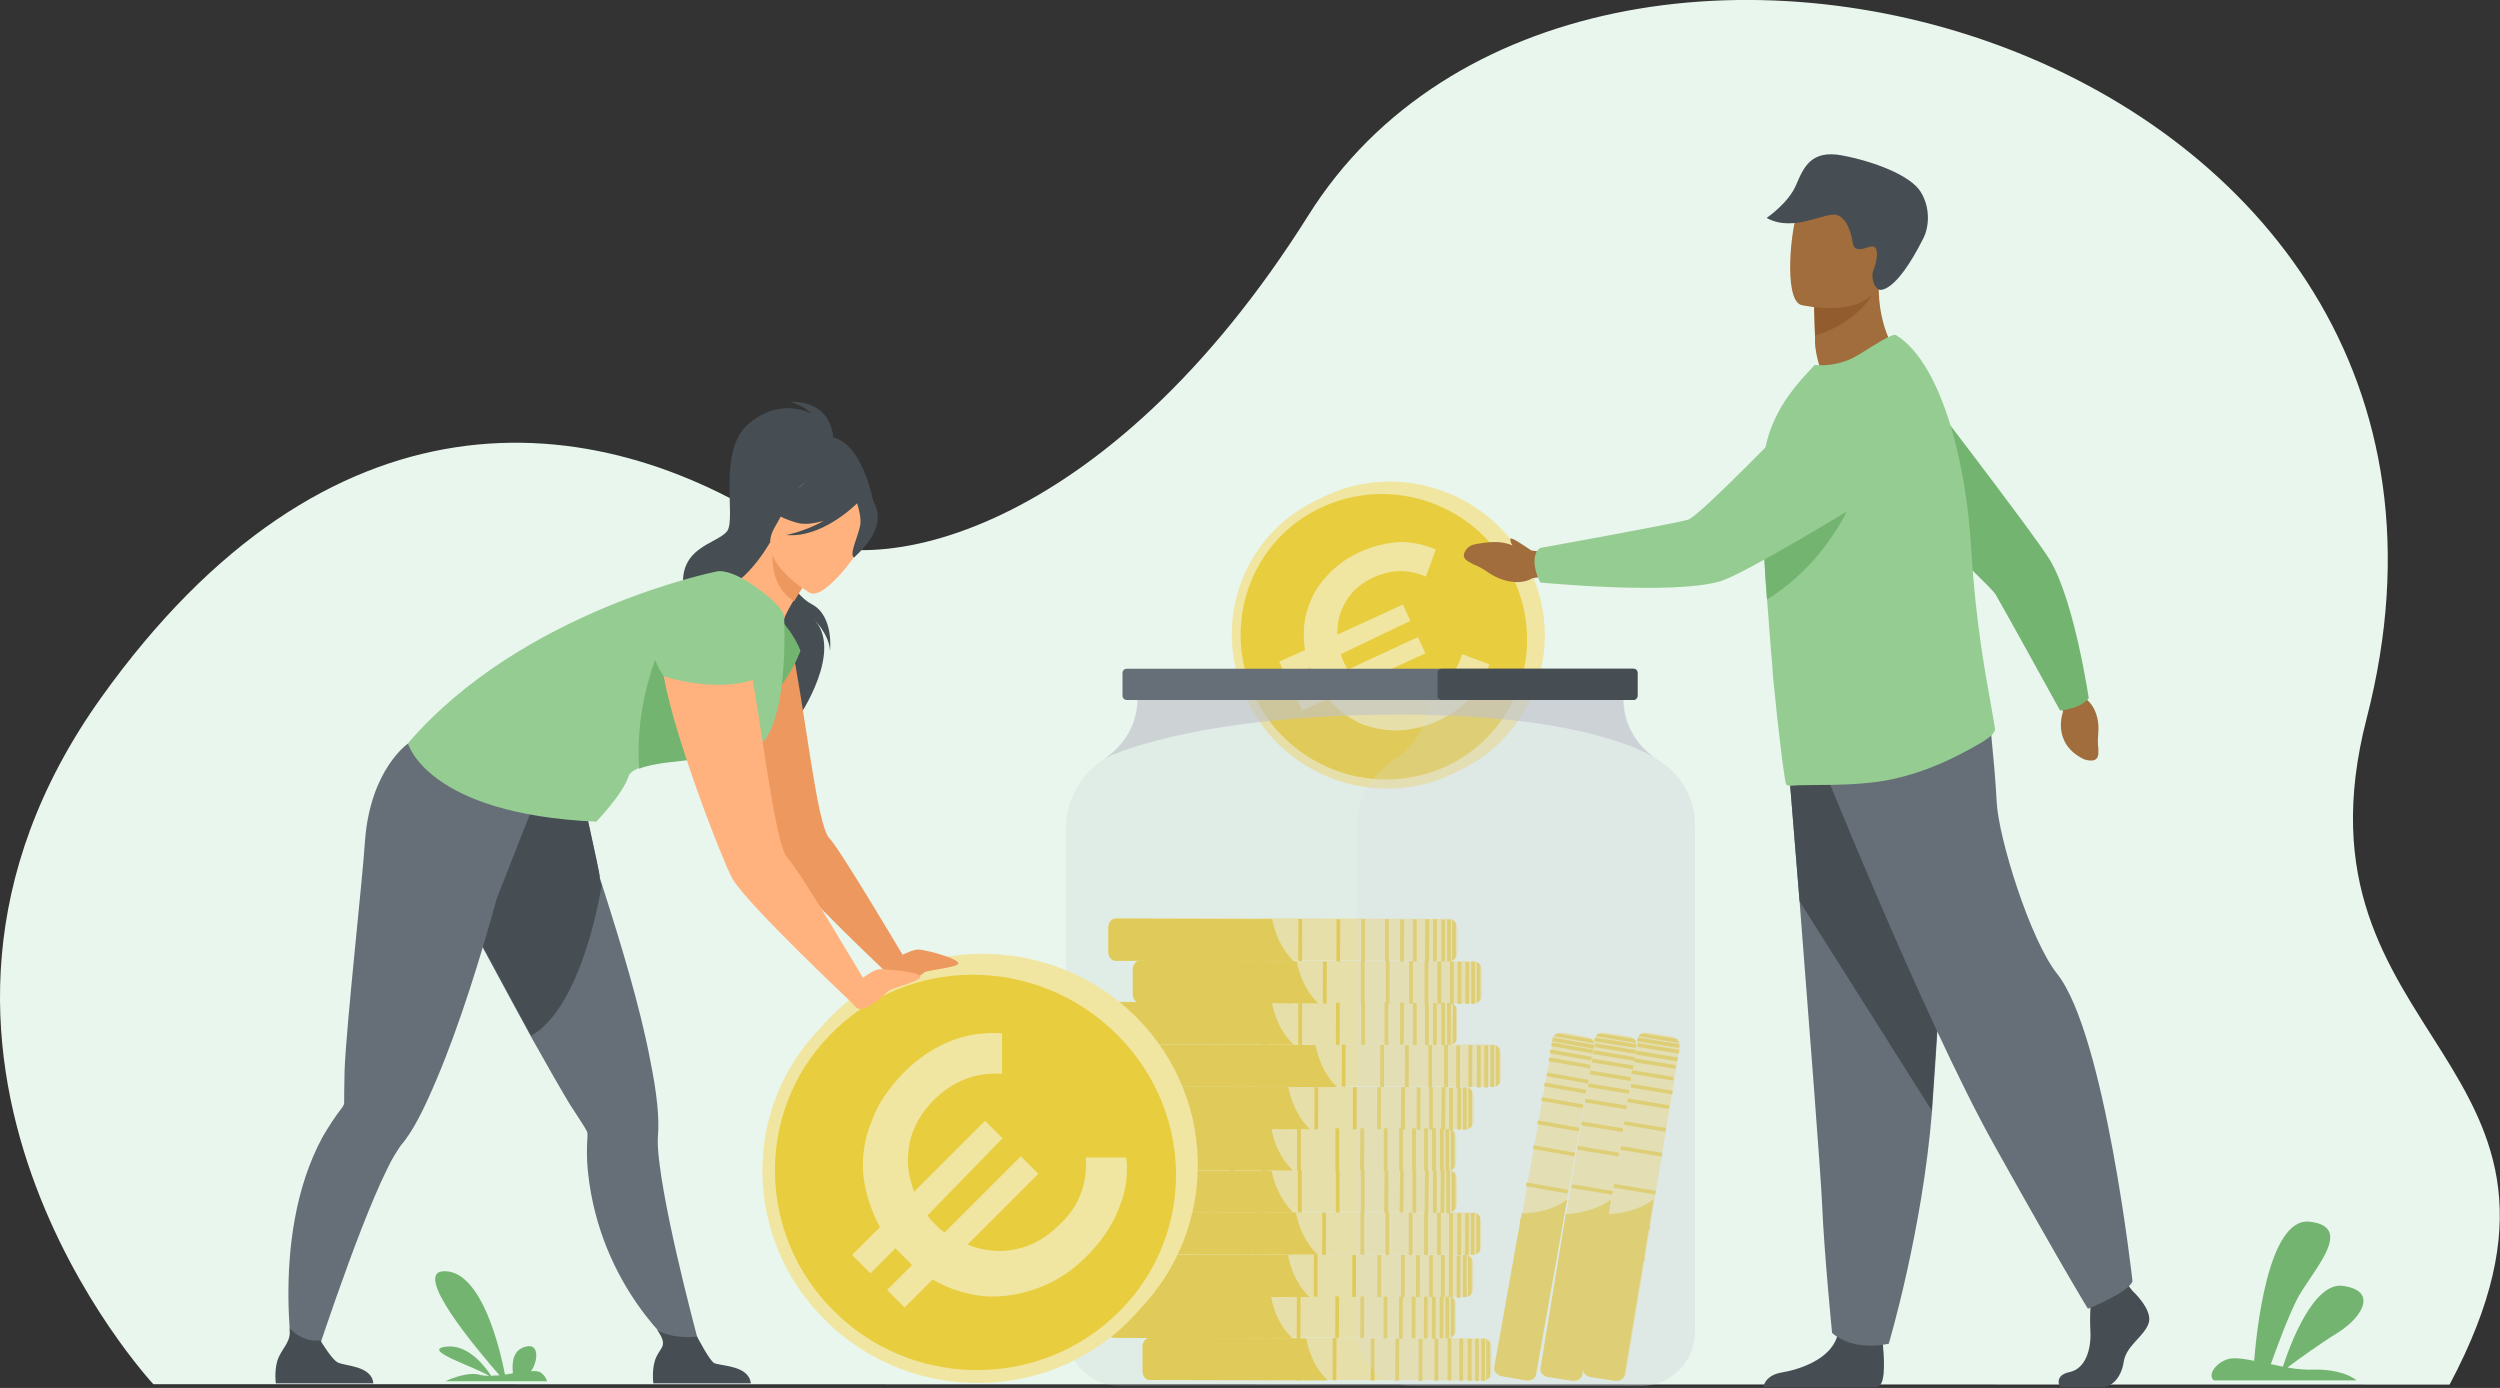 <?xml version="1.0" encoding="utf-8"?>
<!-- Generator: Adobe Illustrator 24.0.2, SVG Export Plug-In . SVG Version: 6.00 Build 0)  -->
<svg version="1.1" id="_x3C_Layer_x3E_" xmlns="http://www.w3.org/2000/svg" xmlns:xlink="http://www.w3.org/1999/xlink" x="0px"
	 y="0px" viewBox="0 0 600 333.1" style="enable-background:new 0 0 600 333.1;" xml:space="preserve">
<rect x="0" y="0" width="600" height="333.1" fill="#333333" stroke="none"/>
<style type="text/css">
	.st0{fill:#E9F6EE;}
	.st1{fill:#F1E6A1;}
	.st2{fill:#E8CD3F;}
	.st3{fill:#73B570;}
	.st4{fill:#A16D3C;}
	.st5{fill:#935C2F;}
	.st6{fill:#464E54;}
	.st7{fill:#666F78;}
	.st8{fill:#95CC92;}
	.st9{opacity:0.2;fill:#C0C3C9;enable-background:new    ;}
	.st10{opacity:0.2;fill:#D8DEE8;enable-background:new    ;}
	.st11{opacity:0.6;fill:#C0C3C9;enable-background:new    ;}
	.st12{fill:#ED985F;}
	.st13{fill:#FFB27D;}
</style>
<g>
	<path class="st0" d="M36.8,332.2c0,0-73.7-79.1-12.5-164.8c54.3-76,117.7-70.8,164.2-40c19.8,13.1,76.9,1.6,125.5-75.7
		c66.2-105.6,295.9-41.6,254,120.7c-20.3,78.6,61.7,81.4,19.9,159.9L36.8,332.2z"/>
	<g>
		<path class="st1" d="M385.2,247.8l5.7,0.9c0.5,0.1,0.8,0.3,1.2,0.5c0.3,0.3,0.6,0.6,0.7,1c0,0.1,0.1,0.2,0.1,0.4
			c0,0.1,0,0.2,0,0.3l-13,78.8c-0.2,1-1.2,1.7-2.4,1.6h-0.1l-5.7-0.9h-0.1c-1.1-0.2-1.9-1.2-1.8-2.2l13-78.8c0-0.1,0-0.2,0.1-0.3
			c0-0.1,0.1-0.2,0.2-0.3c0.2-0.3,0.6-0.6,1-0.8C384.3,247.8,384.8,247.7,385.2,247.8z"/>
		<path class="st2" d="M386.7,287.8l-7,42.2c-0.1,0.9-1.2,1.5-2.3,1.4h-0.1l-5.7-0.9h-0.1c-1.1-0.2-1.9-1.1-1.8-2l6.1-37.1
			C378.8,291.2,383.1,290.5,386.7,287.8z"/>
		<g>
			
				<rect x="385.9" y="253.3" transform="matrix(0.163 -0.987 0.987 0.163 68.461 597.393)" class="st2" width="0.9" height="10.1"/>
			
				<rect x="385.5" y="256.3" transform="matrix(0.163 -0.987 0.987 0.163 65.314 599.6)" class="st2" width="0.9" height="10.1"/>
			
				<rect x="384.8" y="260" transform="matrix(0.163 -0.987 0.987 0.163 60.996 602.01)" class="st2" width="0.9" height="10.1"/>
			
				<rect x="384" y="265.5" transform="matrix(0.163 -0.987 0.987 0.163 54.87 605.794)" class="st2" width="0.9" height="10.1"/>
			
				<rect x="383" y="271.3" transform="matrix(0.163 -0.987 0.987 0.163 48.294 609.706)" class="st2" width="0.9" height="10.1"/>
			
				<rect x="381.5" y="280.5" transform="matrix(0.163 -0.987 0.987 0.163 38.069 615.933)" class="st2" width="0.9" height="10.1"/>
			
				<rect x="380.1" y="288.9" transform="matrix(0.163 -0.987 0.987 0.163 28.44 621.503)" class="st2" width="0.9" height="10.1"/>
			
				<rect x="378.8" y="296.4" transform="matrix(0.163 -0.987 0.987 0.163 20.065 626.525)" class="st2" width="0.9" height="10.1"/>
			
				<rect x="386.4" y="250.3" transform="matrix(0.163 -0.987 0.987 0.163 71.992 595.558)" class="st2" width="0.9" height="10.1"/>
			
				<rect x="386.7" y="248.4" transform="matrix(0.163 -0.987 0.987 0.163 74.015 594.13)" class="st2" width="0.9" height="10.1"/>
			
				<rect x="387" y="246.6" transform="matrix(0.163 -0.987 0.987 0.163 76.099 593.053)" class="st2" width="0.9" height="10.1"/>
			<path class="st2" d="M382.6,249.9l10,1.6l0.1-0.6c0-0.1,0-0.2,0-0.3l-9.9-1.6c0,0.1-0.1,0.2-0.1,0.3L382.6,249.9z"/>
			<path class="st2" d="M383,248.7l9.7,1.6c-0.1-0.4-0.3-0.8-0.7-1l-8.1-1.3C383.5,248.1,383.2,248.3,383,248.7z"/>
		</g>
	</g>
	<g>
		<path class="st1" d="M395.5,247.8l5.7,0.9c0.5,0.1,0.8,0.3,1.2,0.5c0.3,0.3,0.6,0.6,0.7,1c0,0.1,0,0.2,0.1,0.4c0,0.1,0,0.2,0,0.3
			l-13,78.8c-0.2,1-1.2,1.7-2.4,1.6h-0.1l-5.7-0.9h-0.1c-1.1-0.2-1.9-1.2-1.8-2.2l13-78.8c0-0.1,0-0.2,0.1-0.3
			c0-0.1,0.1-0.2,0.2-0.3c0.2-0.3,0.6-0.6,1-0.8C394.6,247.8,395,247.7,395.5,247.8z"/>
		<path class="st2" d="M396.9,287.8l-7,42.2c-0.1,0.9-1.2,1.5-2.3,1.4h-0.1l-5.7-0.9h-0.1c-1.1-0.2-1.9-1.1-1.8-2l6.1-37.1
			C389.1,291.2,393.4,290.5,396.9,287.8z"/>
		<g>
			
				<rect x="396.1" y="253.2" transform="matrix(0.163 -0.987 0.987 0.163 77.092 607.398)" class="st2" width="0.9" height="10.1"/>
			
				<rect x="395.7" y="256.3" transform="matrix(0.163 -0.987 0.987 0.163 73.89 609.795)" class="st2" width="0.9" height="10.1"/>
			
				<rect x="395" y="259.9" transform="matrix(0.163 -0.987 0.987 0.163 69.629 612.015)" class="st2" width="0.9" height="10.1"/>
			
				<rect x="394.2" y="265.4" transform="matrix(0.163 -0.987 0.987 0.163 63.523 615.786)" class="st2" width="0.9" height="10.1"/>
			
				<rect x="393.3" y="271.4" transform="matrix(0.163 -0.987 0.987 0.163 56.885 619.888)" class="st2" width="0.9" height="10.1"/>
			
				<rect x="391.7" y="280.5" transform="matrix(0.163 -0.987 0.987 0.163 46.581 625.927)" class="st2" width="0.9" height="10.1"/>
			
				<rect x="390.4" y="288.9" transform="matrix(0.163 -0.987 0.987 0.163 37.17 631.688)" class="st2" width="0.9" height="10.1"/>
			
				<rect x="389.1" y="296.4" transform="matrix(0.163 -0.987 0.987 0.163 28.675 636.695)" class="st2" width="0.9" height="10.1"/>
			
				<rect x="396.6" y="250.4" transform="matrix(0.163 -0.987 0.987 0.163 80.325 605.522)" class="st2" width="0.9" height="10.1"/>
			
				<rect x="396.9" y="248.4" transform="matrix(0.163 -0.987 0.987 0.163 82.709 604.32)" class="st2" width="0.9" height="10.1"/>
			
				<rect x="397.3" y="246.6" transform="matrix(0.163 -0.987 0.987 0.163 84.803 603.17)" class="st2" width="0.9" height="10.1"/>
			<path class="st2" d="M392.9,249.9l10,1.6l0.1-0.6c0-0.1,0-0.2,0-0.3l-9.9-1.6c0,0.1-0.1,0.2-0.1,0.3L392.9,249.9z"/>
			<path class="st2" d="M393.2,248.7l9.7,1.6c-0.1-0.4-0.3-0.8-0.7-1l-8.1-1.3C393.8,248.1,393.5,248.3,393.2,248.7z"/>
		</g>
	</g>
	<g>
		<g>
			<path class="st1" d="M358,323.5v5.7c0,0.5-0.1,0.9-0.3,1.2c-0.2,0.4-0.5,0.7-0.9,0.8c-0.1,0.1-0.2,0.1-0.4,0.1
				c-0.1,0-0.2,0-0.3,0l-79.9-0.2c-1,0-1.9-0.9-1.9-2.1v-0.1v-5.7v-0.1c0.1-1.2,0.9-2.1,1.9-2.1l79.9,0.2c0.1,0,0.2,0,0.3,0
				c0.1,0,0.2,0.1,0.4,0.1c0.4,0.2,0.7,0.5,0.9,0.8C357.8,322.6,358,323,358,323.5z"/>
			<path class="st2" d="M318.7,331.3l-42.8-0.1c-0.9,0-1.7-0.9-1.7-2.1V329v-5.7v-0.1c0-1.2,0.8-2.1,1.7-2.1l37.6,0.1
				C314.1,324.2,315.4,328.3,318.7,331.3z"/>
			<g>
				
					<rect x="342.8" y="325.9" transform="matrix(2.370733e-03 -1 1 2.370733e-03 20.691 673.34)" class="st2" width="10.1" height="0.9"/>
				
					<rect x="339.7" y="325.9" transform="matrix(2.370733e-03 -1 1 2.370733e-03 17.561 670.306)" class="st2" width="10.1" height="0.9"/>
				
					<rect x="335.9" y="325.9" transform="matrix(2.640130e-03 -1 1 2.640130e-03 13.671 666.462)" class="st2" width="10.1" height="0.9"/>
				
					<rect x="330.3" y="325.8" transform="matrix(2.343793e-03 -1 1 2.343793e-03 8.312 660.884)" class="st2" width="10.1" height="0.9"/>
				
					<rect x="324.4" y="325.9" transform="matrix(2.370733e-03 -1 1 2.370733e-03 2.297 654.952)" class="st2" width="10.1" height="0.9"/>
				
					<rect x="315.2" y="325.8" transform="matrix(2.370733e-03 -1 1 2.370733e-03 -6.716 645.674)" class="st2" width="10.1" height="0.9"/>
				
					<rect x="306.6" y="325.8" transform="matrix(2.370094e-03 -1 1 2.370094e-03 -15.3 637.16)" class="st2" width="10.1" height="0.9"/>
				
					<rect x="299" y="325.8" transform="matrix(2.613190e-03 -1 1 2.613190e-03 -23 629.399)" class="st2" width="10.1" height="0.9"/>
				
					<rect x="345.7" y="325.9" transform="matrix(2.370094e-03 -1 1 2.370094e-03 23.517 676.279)" class="st2" width="10.1" height="0.9"/>
				
					<rect x="347.6" y="325.9" transform="matrix(2.101335e-03 -1 1 2.101335e-03 25.631 678.324)" class="st2" width="10.1" height="0.9"/>
				
					<rect x="349.4" y="325.9" transform="matrix(2.370733e-03 -1 1 2.370733e-03 27.29 680.061)" class="st2" width="10.1" height="0.9"/>
				<path class="st2" d="M355.5,321.3v10.1h0.6c0.1,0,0.2,0,0.3,0v-10.1c-0.1,0-0.2,0-0.3,0H355.5z"/>
				<path class="st2" d="M356.7,321.4v9.8c0.4-0.2,0.7-0.5,0.9-0.8v-8.2C357.4,321.9,357.1,321.6,356.7,321.4z"/>
			</g>
		</g>
		<g>
			<path class="st1" d="M349.4,313.3v5.7c0,0.5-0.1,0.9-0.3,1.2c-0.2,0.4-0.5,0.7-0.9,0.8c-0.1,0.1-0.2,0.1-0.4,0.1
				c-0.1,0-0.2,0-0.3,0l-79.9-0.2c-1,0-1.9-0.9-1.9-2.1v-0.1V313v-0.1c0.1-1.2,0.9-2.1,1.9-2.1l79.9,0.2c0.1,0,0.1,0,0.2,0
				c0,0,0,0,0.1,0c0,0,0,0,0.1,0c0,0,0,0,0.1,0s0.2,0.1,0.4,0.1c0,0,0,0,0.1,0l0,0c0,0,0.1,0,0.1,0.1c0,0,0,0,0.1,0l0,0
				c0,0,0.1,0,0.1,0.1l0.1,0.1c0,0,0.1,0,0.1,0.1l0,0c0,0,0,0,0,0.1s0.1,0.1,0.1,0.2c0,0,0,0,0,0.1c0,0,0,0,0,0.1c0,0,0,0.1,0.1,0.1
				C349.3,312.4,349.4,312.9,349.4,313.3z"/>
			<path class="st2" d="M310.2,321.2l-42.8-0.1c-0.9,0-1.7-0.9-1.7-2.1v-0.1v-5.7v-0.1c0-1.2,0.8-2.1,1.7-2.1l37.6,0.1
				c0,0.1,0,0.2,0.1,0.3C305.6,314.2,307,318.2,310.2,321.2z"/>
			<g>
				
					<rect x="334.2" y="315.7" transform="matrix(2.343161e-03 -1 1 2.343161e-03 22.307 654.658)" class="st2" width="10.1" height="0.9"/>
				
					<rect x="331.1" y="315.8" transform="matrix(2.343793e-03 -1 1 2.343793e-03 19.177 651.623)" class="st2" width="10.1" height="0.9"/>
				
					<rect x="327.4" y="315.7" transform="matrix(2.370733e-03 -1 1 2.370733e-03 15.568 647.859)" class="st2" width="10.1" height="0.9"/>
				
					<rect x="321.9" y="315.7" transform="matrix(2.370733e-03 -1 1 2.370733e-03 10.01 642.284)" class="st2" width="10.1" height="0.9"/>
				
					<rect x="315.9" y="315.6" transform="matrix(2.100769e-03 -1 1 2.100769e-03 4.189 636.346)" class="st2" width="10.1" height="0.9"/>
				
					<rect x="306.6" y="315.7" transform="matrix(2.613894e-03 -1 1 2.613894e-03 -5.284 627.006)" class="st2" width="10.1" height="0.9"/>
				
					<rect x="298.1" y="315.5" transform="matrix(2.370733e-03 -1 1 2.370733e-03 -13.593 618.369)" class="st2" width="10.1" height="0.9"/>
				
					<rect x="290.4" y="315.6" transform="matrix(2.100769e-03 -1 1 2.100769e-03 -21.242 610.872)" class="st2" width="10.1" height="0.9"/>
				
					<rect x="337.1" y="315.8" transform="matrix(2.343793e-03 -1 1 2.343793e-03 25.133 657.596)" class="st2" width="10.1" height="0.9"/>
				
					<rect x="339.1" y="315.8" transform="matrix(2.371372e-03 -1 1 2.371372e-03 27.043 659.644)" class="st2" width="10.1" height="0.9"/>
				
					<rect x="340.9" y="315.8" transform="matrix(2.370733e-03 -1 1 2.370733e-03 28.897 661.37)" class="st2" width="10.1" height="0.9"/>
				<path class="st2" d="M346.9,311.1v10.1h0.6c0.1,0,0.2,0,0.3,0v-10.1c-0.1,0-0.2,0-0.3,0H346.9z"/>
				<path class="st2" d="M348.2,311.2v9.8c0.4-0.2,0.7-0.5,0.9-0.8V312C348.9,311.7,348.6,311.4,348.2,311.2z"/>
			</g>
		</g>
		<path class="st1" d="M353.6,303.4v5.7c0,0.5-0.1,0.9-0.3,1.2c-0.2,0.4-0.5,0.7-0.9,0.8c-0.1,0.1-0.2,0.1-0.4,0.1
			c-0.1,0-0.2,0-0.3,0l-79.9-0.2c-0.3,0-0.6-0.1-0.9-0.3c-0.6-0.3-1-1-1-1.7v-0.1v-0.1v-5.7V303c0.1-1.2,0.9-2.1,1.9-2.1l79.9,0.2
			c0.1,0,0.2,0,0.3,0c0.1,0,0.2,0.1,0.4,0.1c0.4,0.2,0.7,0.5,0.9,0.8C353.5,302.5,353.6,303,353.6,303.4z"/>
		<path class="st2" d="M314.3,311.3l-42.8-0.1c-0.3,0-0.6-0.1-0.8-0.3c-0.5-0.3-0.9-1-0.9-1.7v-0.1V309v-5.7v-0.1
			c0-1.2,0.8-2.1,1.7-2.1l37.6,0.1c0.6,2.9,1.9,6.9,5,9.9C314.1,311.1,314.2,311.2,314.3,311.3z"/>
		<path class="st1" d="M355.5,293.3v5.7c0,0.5-0.1,0.9-0.3,1.2c-0.2,0.4-0.5,0.7-0.9,0.8c-0.1,0.1-0.2,0.1-0.4,0.1
			c-0.1,0-0.2,0-0.3,0l-79.9-0.2c-1,0-1.9-0.9-1.9-2.1v-0.1V293v-0.1c0-1.1,0.8-2,1.7-2.1c0.1,0,0.2,0,0.2,0l79.9,0.2
			c0.1,0,0.2,0,0.3,0c0.1,0,0.2,0.1,0.4,0.1c0.4,0.2,0.7,0.5,0.9,0.8C355.4,292.4,355.5,292.8,355.5,293.3z"/>
		<path class="st2" d="M316.3,301.1l-42.8-0.1c-0.9,0-1.7-0.9-1.7-2.1v-0.1v-5.7V293c0-1.1,0.7-2,1.5-2.1c0.1,0,0.1,0,0.2,0L311,291
			l0,0C311.6,294,313,298.1,316.3,301.1z"/>
		<path class="st1" d="M349.7,283.1v5.7c0,0.5-0.1,0.9-0.3,1.2c-0.2,0.4-0.5,0.7-0.9,0.8c-0.1,0.1-0.2,0.1-0.4,0.1H348
			c0,0,0,0-0.1,0c0,0,0,0-0.1,0h-0.1l-79.9-0.2c-1,0-1.9-0.9-1.9-2.1v-0.1v-5.7v-0.1v-0.1c0.1-0.9,0.7-1.7,1.5-1.9c0,0,0,0,0.1,0
			s0.3-0.1,0.4-0.1l79.9,0.2c0.1,0,0.1,0,0.2,0h0.1l0,0h0.1c0.1,0,0.2,0.1,0.4,0.1c0.4,0.2,0.7,0.5,0.9,0.8
			C349.5,282.3,349.7,282.7,349.7,283.1z"/>
		<path class="st2" d="M310.4,291l-42.8-0.1c-0.9,0-1.7-0.9-1.7-2.1v-0.1V283v-0.1v-0.1c0.1-1,0.6-1.7,1.3-1.9c0,0,0,0,0.1,0
			s0.2,0,0.3,0l37.6,0.1c0,0,0,0,0,0.1C305.8,283.9,307.2,288,310.4,291L310.4,291z"/>
		<path class="st1" d="M349.5,273.1v5.7c0,0.5-0.1,0.9-0.3,1.2c-0.2,0.4-0.5,0.7-0.9,0.8c-0.1,0-0.2,0.1-0.3,0.1l0,0h-0.1
			c-0.1,0-0.2,0-0.3,0l-79.9-0.2c-0.1,0-0.2,0-0.3,0h-0.1c-0.9-0.2-1.5-1-1.6-2.1v-0.1v-5.7v-0.1c0.1-1.2,0.9-2.1,1.9-2.1l79.9,0.2
			c0.1,0,0.1,0,0.2,0c0,0,0,0,0.1,0c0,0,0,0,0.1,0c0,0,0,0,0.1,0s0.2,0.1,0.4,0.1c0,0,0,0,0.1,0l0,0c0,0,0.1,0,0.1,0.1
			c0,0,0.1,0,0.1,0.1c0,0,0.1,0,0.1,0.1l0.1,0.1c0,0,0.1,0,0.1,0.1l0,0c0,0,0,0,0,0.1s0.1,0.1,0.1,0.2c0,0,0,0,0,0.1c0,0,0,0,0,0.1
			c0,0,0,0.1,0.1,0.1C349.4,272.2,349.5,272.6,349.5,273.1z"/>
		<path class="st2" d="M310.3,280.9l-42.8-0.1h-0.1h-0.1c-0.8-0.1-1.5-1-1.5-2.1v-0.1v-5.7v-0.1c0-1.2,0.8-2.1,1.7-2.1l37.6,0.1
			c0,0.1,0,0.2,0.1,0.3C305.7,273.9,307.1,277.9,310.3,280.9C310.2,280.9,310.2,280.9,310.3,280.9z"/>
		<path class="st1" d="M353.7,263.2v5.7c0,0.5-0.1,0.9-0.3,1.2c-0.2,0.4-0.5,0.7-0.9,0.8c-0.1,0.1-0.2,0.1-0.4,0.1
			c-0.1,0-0.2,0-0.3,0l-79.9-0.2c-0.3,0-0.6-0.1-0.9-0.3c-0.6-0.3-1-1-1-1.7v-0.1v-0.1v-5.7v-0.1c0.1-1.2,0.9-2.1,1.9-2.1l79.9,0.2
			c0.1,0,0.2,0,0.3,0c0.1,0,0.2,0.1,0.4,0.1c0.4,0.2,0.7,0.5,0.9,0.8C353.5,262.3,353.7,262.7,353.7,263.2z"/>
		<path class="st2" d="M314.4,271l-42.8-0.1c-0.3,0-0.6-0.1-0.8-0.3c-0.5-0.3-0.9-1-0.9-1.7v-0.1v-0.1V263v-0.1
			c0-1.2,0.8-2.1,1.7-2.1l37.6,0.1c0.6,2.9,1.9,6.9,5,9.9C314.2,270.9,314.3,270.9,314.4,271z"/>
		<path class="st1" d="M360.2,253v5.7c0,0.5-0.1,0.9-0.3,1.2c-0.2,0.4-0.5,0.7-0.9,0.8c-0.1,0.1-0.2,0.1-0.4,0.1c-0.1,0-0.2,0-0.3,0
			l-79.9-0.2c-1,0-1.9-0.9-1.9-2.1v-0.1v-5.7v-0.1c0-1.1,0.8-2,1.7-2.1c0.1,0,0.2,0,0.2,0l79.9,0.2c0.1,0,0.2,0,0.3,0
			c0.1,0,0.2,0.1,0.4,0.1c0.4,0.2,0.7,0.5,0.9,0.8C360.1,252.2,360.2,252.6,360.2,253z"/>
		<path class="st2" d="M320.9,260.9l-42.8-0.1c-0.9,0-1.7-0.9-1.7-2.1v-0.1v-5.7v-0.1c0-1.1,0.7-2,1.5-2.1c0.1,0,0.1,0,0.2,0
			l37.6,0.1l0,0C316.3,253.7,317.7,257.9,320.9,260.9z"/>
		<path class="st1" d="M349.7,242.9v5.7c0,0.5-0.1,0.9-0.3,1.2c-0.2,0.4-0.5,0.7-0.9,0.8c-0.1,0.1-0.2,0.1-0.4,0.1H348h-0.1l0,0
			h-0.1l-79.9-0.2c-1,0-1.9-0.9-1.9-2.1v-0.1v-5.7v-0.1c0.1-1.2,0.9-2.1,1.9-2.1l79.9,0.2h0.1c0.1,0,0.2,0,0.2,0
			c0.1,0,0.2,0.1,0.4,0.1c0.1,0,0.1,0.1,0.2,0.1c0,0,0.1,0,0.1,0.1l0,0c0,0,0.1,0,0.1,0.1l0,0c0,0,0.1,0,0.1,0.1
			c0.1,0.1,0.1,0.1,0.2,0.2c0,0,0,0,0.1,0.1l0,0l0,0l0,0c0,0,0,0.1,0.1,0.1l0.1,0.1C349.6,242,349.7,242.4,349.7,242.9z"/>
		<path class="st2" d="M310.5,250.7l-42.8-0.1c-0.9,0-1.7-0.9-1.7-2.1v-0.1v-5.7v-0.1c0-1.2,0.8-2.1,1.7-2.1l37.6,0.1
			c0,0.1,0,0.2,0,0.2C305.9,243.8,307.3,247.8,310.5,250.7L310.5,250.7z"/>
		<path class="st1" d="M355.6,233v5.7c0,0.5-0.1,0.9-0.3,1.2c-0.2,0.4-0.5,0.7-0.9,0.8c-0.1,0.1-0.2,0.1-0.4,0.1c-0.1,0-0.2,0-0.3,0
			l-79.9-0.2c-0.3,0-0.6-0.1-0.9-0.2c-0.6-0.3-1-1-1.1-1.8v-0.1v-0.1v-5.7v-0.1c0-1.1,0.8-2,1.7-2.1c0.1,0,0.2,0,0.2,0l79.9,0.2
			c0.1,0,0.2,0,0.3,0c0.1,0,0.2,0.1,0.4,0.1c0.4,0.2,0.7,0.5,0.9,0.8C355.5,232.1,355.6,232.5,355.6,233z"/>
		<path class="st2" d="M316.4,240.8l-42.8-0.1c-0.3,0-0.5-0.1-0.8-0.2c-0.5-0.3-0.9-1-0.9-1.8v-0.1v-0.1v-5.7v-0.1
			c0-1.1,0.7-2,1.5-2.1c0.1,0,0.1,0,0.2,0l37.6,0.1l0,0c0.6,2.9,1.9,6.9,5,9.9C316.2,240.7,316.3,240.8,316.4,240.8z"/>
		<path class="st1" d="M349.8,222.8v5.7c0,0.5-0.1,0.9-0.3,1.2c-0.2,0.4-0.5,0.7-0.9,0.8c-0.1,0.1-0.2,0.1-0.4,0.1h-0.1
			c0,0,0,0-0.1,0c0,0,0,0-0.1,0h-0.1l-79.9-0.2c-1,0-1.9-0.9-1.9-2.1v-0.1v-5.7v-0.1c0.1-1.2,0.9-2.1,1.9-2.1l79.9,0.2
			c0.1,0,0.2,0,0.3,0c0.1,0,0.2,0.1,0.4,0.1c0.4,0.2,0.7,0.5,0.9,0.8C349.6,222,349.8,222.4,349.8,222.8z"/>
		<path class="st2" d="M310.5,230.7l-42.8-0.1c-0.9,0-1.7-0.9-1.7-2.1v-0.1v-5.7v-0.1c0-1.2,0.8-2.1,1.7-2.1l37.6,0.1
			C305.9,223.5,307.3,227.6,310.5,230.7L310.5,230.7z"/>
		<g>
			
				<rect x="338.4" y="305.9" transform="matrix(2.371308e-03 -1 1 2.371308e-03 36.268 649.04)" class="st2" width="10.1" height="0.9"/>
			
				<rect x="335.3" y="305.8" transform="matrix(2.101335e-03 -1 1 2.101335e-03 33.33 645.989)" class="st2" width="10.1" height="0.9"/>
			
				<rect x="331.6" y="305.8" transform="matrix(2.128275e-03 -1 1 2.128275e-03 29.719 642.225)" class="st2" width="10.1" height="0.9"/>
			
				<rect x="325.9" y="305.8" transform="matrix(2.370669e-03 -1 1 2.370669e-03 23.981 636.475)" class="st2" width="10.1" height="0.9"/>
			
				<rect x="320" y="305.8" transform="matrix(2.370094e-03 -1 1 2.370094e-03 17.974 630.552)" class="st2" width="10.1" height="0.9"/>
			
				<rect x="310.7" y="305.7" transform="matrix(2.371308e-03 -1 1 2.371308e-03 8.862 621.174)" class="st2" width="10.1" height="0.9"/>
			
				<rect x="302.1" y="305.7" transform="matrix(2.101335e-03 -1 1 2.101335e-03 0.36 612.742)" class="st2" width="10.1" height="0.9"/>
			
				<rect x="294.6" y="305.7" transform="matrix(2.370733e-03 -1 1 2.370733e-03 -7.25 605.078)" class="st2" width="10.1" height="0.9"/>
			
				<rect x="341.3" y="305.8" transform="matrix(2.370733e-03 -1 1 2.370733e-03 39.195 651.879)" class="st2" width="10.1" height="0.9"/>
			
				<rect x="343.2" y="305.8" transform="matrix(2.101335e-03 -1 1 2.101335e-03 41.207 653.819)" class="st2" width="10.1" height="0.9"/>
			
				<rect x="345" y="305.9" transform="matrix(2.370733e-03 -1 1 2.370733e-03 42.868 655.761)" class="st2" width="10.1" height="0.9"/>
			<path class="st2" d="M351.1,301.2v10.1h0.6c0.1,0,0.2,0,0.3,0v-10.1c-0.1,0-0.2,0-0.3,0H351.1z"/>
			<path class="st2" d="M352.3,301.4v9.8c0.4-0.2,0.7-0.5,0.9-0.8v-8.2C353,301.8,352.7,301.5,352.3,301.4z"/>
			
				<rect x="312.7" y="295.7" transform="matrix(2.370733e-03 -1 1 2.370733e-03 20.878 613.149)" class="st2" width="10.1" height="0.9"/>
			
				<rect x="304.1" y="295.6" transform="matrix(2.343793e-03 -1 1 2.343793e-03 12.402 604.543)" class="st2" width="10.1" height="0.9"/>
			
				<rect x="296.6" y="295.6" transform="matrix(2.370094e-03 -1 1 2.370094e-03 4.866 596.954)" class="st2" width="10.1" height="0.9"/>
			<path class="st2" d="M348.7,301.2v-10.1h-0.8h0.1V281c-0.1,0-0.1,0-0.2,0v-9.8h0.4v9.7c0.4-0.2,0.7-0.5,0.9-0.8v-8.2
				c-0.2-0.3-0.4-0.6-0.7-0.7h0.3v-10.1h-0.9v9.9c-0.1,0-0.2,0-0.3,0h-0.6v10.1h0.2v10.1h0.6h0.1v10.1L348.7,301.2z"/>
			
				<rect x="345.1" y="295.7" transform="matrix(2.370094e-03 -1 1 2.370094e-03 53.231 645.612)" class="st2" width="10.1" height="0.9"/>
			
				<rect x="347" y="295.7" transform="matrix(2.613120e-03 -1 1 2.613120e-03 54.999 647.465)" class="st2" width="10.1" height="0.9"/>
			<path class="st2" d="M353,291.1v10.1h0.6c0.1,0,0.2,0,0.3,0v-10.1c-0.1,0-0.2,0-0.3,0H353z"/>
			<path class="st2" d="M354.3,291.2v9.8c0.4-0.2,0.7-0.5,0.9-0.8V292C355,291.7,354.6,291.4,354.3,291.2z"/>
			<polygon class="st2" points="339.9,291.1 339.9,280.9 339.8,280.9 339.8,270.8 338.9,270.8 338.9,281 339,281 339,291 338.1,291 
				338.1,301.2 339,301.2 339,291 			"/>
			<polygon class="st2" points="333.2,280.9 333,280.9 333,270.8 332.1,270.8 332.1,281 332.3,281 332.2,291 332.5,291 332.5,301.2 
				333.4,301.2 333.4,291 333.2,291 			"/>
			<path class="st2" d="M348.4,281.1v9.8c0.4-0.2,0.7-0.5,0.9-0.8v-8.2C349.1,281.5,348.8,281.2,348.4,281.1z"/>
			<polygon class="st2" points="327.4,270.8 326.5,270.8 326.4,280.9 326.6,280.9 326.6,291 326.5,291 326.5,301.1 327.4,301.2 
				327.4,291 327.5,291 327.5,280.9 327.4,280.9 			"/>
			<polygon class="st2" points="321.4,270.8 320.5,270.8 320.5,280.9 320.6,280.9 320.6,291 321.5,291 321.5,280.9 321.4,280.9 			
				"/>
			<polygon class="st2" points="312.2,270.8 311.3,270.8 311.3,280.9 311.5,280.9 311.5,291 312.4,291 312.4,280.8 312.2,280.8 			
				"/>
			<polygon class="st2" points="303.7,270.7 302.8,270.7 302.7,280.9 302.9,280.9 302.9,291 303.8,291 303.8,280.8 303.6,280.8 			
				"/>
			<polygon class="st2" points="296,270.7 295.1,270.7 295.1,280.9 295.2,280.9 295.2,290.9 296.1,290.9 296.2,280.8 296,280.8 			
				"/>
			<polygon class="st2" points="342.7,270.8 341.8,270.8 341.8,281 342,281 341.9,291 341.8,291 341.8,301.2 342.7,301.2 
				342.7,291.1 342.8,291.1 342.9,280.9 342.7,280.9 			"/>
			<polygon class="st2" points="344.6,270.8 343.9,270.8 343.9,260.9 343,260.9 343,271.1 343.7,271.1 343.7,281 343.9,281 
				343.9,291.1 344.8,291.1 344.8,280.9 344.6,280.9 			"/>
			
				<rect x="335.4" y="265.6" transform="matrix(2.370733e-03 -1 1 2.370733e-03 73.593 605.849)" class="st2" width="10.1" height="0.9"/>
			<polygon class="st2" points="336.2,270.8 335.8,270.8 335.8,281 336,281 335.9,291 336.8,291 336.9,280.9 336.7,280.9 
				336.7,271.1 337.2,271.1 337.2,260.9 336.3,260.9 			"/>
			
				<rect x="325.9" y="265.5" transform="matrix(2.640130e-03 -1 1 2.640130e-03 64.147 596.247)" class="st2" width="10.1" height="0.9"/>
			
				<rect x="320.1" y="265.6" transform="matrix(2.370094e-03 -1 1 2.370094e-03 58.329 590.495)" class="st2" width="10.1" height="0.9"/>
			
				<rect x="310.9" y="265.5" transform="matrix(2.343731e-03 -1 1 2.343731e-03 49.224 581.324)" class="st2" width="10.1" height="0.9"/>
			
				<rect x="302.3" y="265.5" transform="matrix(2.128275e-03 -1 1 2.128275e-03 40.805 572.768)" class="st2" width="10.1" height="0.9"/>
			
				<rect x="294.7" y="265.5" transform="matrix(2.370094e-03 -1 1 2.370094e-03 33.104 565.021)" class="st2" width="10.1" height="0.9"/>
			<polygon class="st2" points="345.9,270.8 345.6,270.8 345.6,281 345.8,281 345.7,291 344.9,291 344.9,301.2 345.8,301.2 
				345.8,291.1 346.6,291.1 346.7,280.9 346.5,280.9 346.5,271.1 346.8,271.1 346.9,260.9 346,260.9 			"/>
			
				<rect x="345.1" y="265.6" transform="matrix(2.370733e-03 -1 1 2.370733e-03 83.322 615.604)" class="st2" width="10.1" height="0.9"/>
			<path class="st2" d="M352,271.1V261c-0.1,0-0.2,0-0.3,0h-0.6v10.1h0.6C351.8,271.1,351.9,271.1,352,271.1z"/>
			<path class="st2" d="M353.3,270.1v-8.2c-0.2-0.4-0.5-0.7-0.9-0.8v9.8C352.8,270.8,353.1,270.5,353.3,270.1z"/>
			
				<rect x="344.9" y="255.5" transform="matrix(2.370669e-03 -1 1 2.370669e-03 93.173 605.369)" class="st2" width="10.1" height="0.9"/>
			
				<rect x="332.6" y="255.4" transform="matrix(2.370733e-03 -1 1 2.370733e-03 80.986 592.904)" class="st2" width="10.1" height="0.9"/>
			
				<rect x="326.6" y="255.4" transform="matrix(2.370094e-03 -1 1 2.370094e-03 75.079 586.882)" class="st2" width="10.1" height="0.9"/>
			
				<rect x="317.5" y="255.3" transform="matrix(2.371308e-03 -1 1 2.371308e-03 65.966 577.703)" class="st2" width="10.1" height="0.9"/>
			
				<rect x="308.8" y="255.4" transform="matrix(2.370733e-03 -1 1 2.370733e-03 57.283 569.089)" class="st2" width="10.1" height="0.9"/>
			
				<rect x="301.1" y="255.3" transform="matrix(2.101335e-03 -1 1 2.101335e-03 49.837 561.377)" class="st2" width="10.1" height="0.9"/>
			
				<rect x="347.8" y="255.4" transform="matrix(2.370094e-03 -1 1 2.370094e-03 96.2 608.109)" class="st2" width="10.1" height="0.9"/>
			
				<rect x="349.8" y="255.5" transform="matrix(2.370733e-03 -1 1 2.370733e-03 98.119 610.166)" class="st2" width="10.1" height="0.9"/>
			
				<rect x="351.6" y="255.5" transform="matrix(2.344426e-03 -1 1 2.344426e-03 99.882 611.997)" class="st2" width="10.1" height="0.9"/>
			<path class="st2" d="M357.7,250.8v10.1h0.6c0.1,0,0.2,0,0.3,0v-10.1c-0.1,0-0.2,0-0.3,0L357.7,250.8z"/>
			<path class="st2" d="M359,251v9.8c0.4-0.2,0.7-0.5,0.9-0.8v-8.2C359.7,251.4,359.3,251.1,359,251z"/>
			<polygon class="st2" points="339.1,250.8 340,250.8 340,240.7 339.1,240.7 339.1,230.8 340,230.8 340,220.6 339.1,220.6 
				339.1,230.7 338.2,230.7 338.2,240.9 339.1,240.9 			"/>
			
				<rect x="331.5" y="245.2" transform="matrix(2.640130e-03 -1 1 2.640130e-03 89.938 581.56)" class="st2" width="10.1" height="0.9"/>
			
				<rect x="316" y="245.2" transform="matrix(2.370669e-03 -1 1 2.370669e-03 74.663 566.172)" class="st2" width="10.1" height="0.9"/>
			
				<rect x="307" y="245.3" transform="matrix(2.343793e-03 -1 1 2.343793e-03 65.558 557.2)" class="st2" width="10.1" height="0.9"/>
			
				<rect x="298.4" y="245.2" transform="matrix(2.370733e-03 -1 1 2.370733e-03 57.065 548.579)" class="st2" width="10.1" height="0.9"/>
			
				<rect x="290.8" y="245.2" transform="matrix(2.343161e-03 -1 1 2.343161e-03 49.446 540.904)" class="st2" width="10.1" height="0.9"/>
			<polygon class="st2" points="342,250.8 342.8,250.8 342.8,260.9 343.7,260.9 343.7,250.8 342.9,250.8 342.9,240.7 342.8,240.7 
				342.8,230.8 343,230.8 343,220.6 342.1,220.6 342,230.7 341.9,230.7 341.9,240.9 342,240.9 			"/>
			
				<rect x="339.3" y="245.3" transform="matrix(1.834893e-03 -1 1 1.834893e-03 97.986 589.688)" class="st2" width="10.1" height="0.9"/>
			<path class="st2" d="M348.7,240.9h0.2v-10.1h-0.8h0.1v-10.1c-0.1,0-0.2,0-0.3,0h-0.6v10.1h0.6h0.1v9.9h-0.1h-0.6v10.1h-0.5v-10.1
				h-0.9v-9.9h0.9v-10.1h-0.9v10.1H345v10.1h0.9v9.9h0.7v10.1h0.9v-10.1h0.4c0.1,0,0.2,0,0.3,0v-9.9H348.7l-0.1,9.8
				c0.4-0.2,0.7-0.5,0.9-0.8v-8.2C349.2,241.3,349,241.1,348.7,240.9z"/>
			
				<rect x="312.9" y="235.4" transform="matrix(2.101901e-03 -1 1 2.101901e-03 81.433 553.265)" class="st2" width="10.1" height="0.9"/>
			
				<rect x="304.3" y="235.3" transform="matrix(2.370733e-03 -1 1 2.370733e-03 72.864 544.587)" class="st2" width="10.1" height="0.9"/>
			
				<rect x="296.7" y="235.3" transform="matrix(2.370094e-03 -1 1 2.370094e-03 65.236 536.906)" class="st2" width="10.1" height="0.9"/>
			
				<rect x="345.2" y="235.4" transform="matrix(2.343793e-03 -1 1 2.343793e-03 113.61 585.57)" class="st2" width="10.1" height="0.9"/>
			
				<rect x="347.1" y="235.4" transform="matrix(2.370733e-03 -1 1 2.370733e-03 115.454 587.489)" class="st2" width="10.1" height="0.9"/>
			<path class="st2" d="M353.1,230.8v10.1h0.6c0.1,0,0.2,0,0.3,0v-10.1c-0.1,0-0.2,0-0.3,0H353.1z"/>
			<path class="st2" d="M355.3,239.9v-8.2c-0.2-0.4-0.5-0.7-0.9-0.8v9.8C354.7,240.6,355.1,240.3,355.3,239.9z"/>
			
				<rect x="331.5" y="225.3" transform="matrix(2.370669e-03 -1 1 2.370669e-03 109.943 561.735)" class="st2" width="10.1" height="0.9"/>
			<polygon class="st2" points="333.3,220.6 332.4,220.6 332.4,230.7 332.6,230.7 332.6,240.6 332.3,240.6 332.3,250.8 333.2,250.8 
				333.2,240.9 333.5,240.9 333.5,230.7 333.3,230.7 			"/>
			<polygon class="st2" points="326.7,230.7 326.6,230.7 326.6,240.9 326.7,240.9 326.7,250.8 327.6,250.8 327.6,240.6 327.5,240.6 
				327.5,230.7 327.6,230.7 327.6,220.6 326.7,220.6 			"/>
			
				<rect x="316.1" y="225.2" transform="matrix(2.370733e-03 -1 1 2.370733e-03 94.779 546.281)" class="st2" width="10.1" height="0.9"/>
			
				<rect x="307" y="225.2" transform="matrix(2.370733e-03 -1 1 2.370733e-03 85.665 537.103)" class="st2" width="10.1" height="0.9"/>
			
				<rect x="298.4" y="225.1" transform="matrix(2.612556e-03 -1 1 2.612556e-03 77.109 528.435)" class="st2" width="10.1" height="0.9"/>
			
				<rect x="290.7" y="225.2" transform="matrix(2.100769e-03 -1 1 2.100769e-03 69.534 520.968)" class="st2" width="10.1" height="0.9"/>
			
				<rect x="339.3" y="225.2" transform="matrix(2.640130e-03 -1 1 2.640130e-03 117.827 569.405)" class="st2" width="10.1" height="0.9"/>
			<path class="st2" d="M348.5,220.8v9.8c0.4-0.2,0.7-0.5,0.9-0.8v-8.2C349.2,221.2,348.9,220.9,348.5,220.8z"/>
		</g>
	</g>
	<g>
		<path class="st1" d="M375.2,247.8l5.6,1c0.4,0.1,0.8,0.3,1.2,0.5c0.3,0.3,0.6,0.6,0.7,1c0,0.1,0,0.2,0,0.4c0,0.1,0,0.2,0,0.3
			l-14,78.7c-0.2,1-1.2,1.7-2.4,1.5h-0.1l-5.6-1h-0.1c-1.1-0.3-1.9-1.3-1.7-2.3l14-78.7c0-0.1,0-0.1,0-0.1s0,0,0-0.1c0,0,0,0,0-0.1
			l0,0c0-0.1,0.1-0.2,0.2-0.3l0,0l0,0c0,0,0-0.1,0.1-0.1l0,0l0,0l0.1-0.1l0.1-0.1c0,0,0.1,0,0.1-0.1l0,0c0,0,0,0,0.1,0
			s0.1-0.1,0.2-0.1c0,0,0,0,0.1,0c0,0,0,0,0.1,0c0,0,0.1,0,0.1-0.1C374.3,247.8,374.7,247.8,375.2,247.8z"/>
		<path class="st2" d="M376.1,287.9l-7.5,42.1c-0.2,0.9-1.2,1.5-2.4,1.3h-0.1l-5.6-1h-0.1c-1.1-0.2-1.9-1.2-1.8-2.1l6.6-37
			c0.1,0,0.2,0,0.3,0C368.5,291.1,372.6,290.5,376.1,287.9z"/>
		<g>
			
				<rect x="375.7" y="253.4" transform="matrix(0.176 -0.984 0.984 0.176 55.679 583.371)" class="st2" width="0.9" height="10.1"/>
			
				<rect x="375.1" y="256.3" transform="matrix(0.175 -0.985 0.985 0.175 52.473 585.319)" class="st2" width="0.9" height="10.1"/>
			
				<rect x="374.5" y="259.9" transform="matrix(0.175 -0.985 0.985 0.175 48.363 587.608)" class="st2" width="0.9" height="10.1"/>
			
				<rect x="373.6" y="265.5" transform="matrix(0.175 -0.985 0.985 0.175 42.048 591.318)" class="st2" width="0.9" height="10.1"/>
			
				<rect x="372.5" y="271.4" transform="matrix(0.175 -0.985 0.985 0.175 35.381 595.173)" class="st2" width="0.9" height="10.1"/>
			
				<rect x="370.9" y="280.4" transform="matrix(0.175 -0.985 0.985 0.175 25.116 600.938)" class="st2" width="0.9" height="10.1"/>
			
				<rect x="369.3" y="288.9" transform="matrix(0.175 -0.985 0.985 0.175 15.6 606.518)" class="st2" width="0.9" height="10.1"/>
			
				<rect x="368.1" y="296.4" transform="matrix(0.176 -0.984 0.984 0.176 7.035 611.221)" class="st2" width="0.9" height="10.1"/>
			
				<rect x="376.3" y="250.4" transform="matrix(0.175 -0.985 0.985 0.175 59.158 581.516)" class="st2" width="0.9" height="10.1"/>
			
				<rect x="376.6" y="248.5" transform="matrix(0.175 -0.985 0.985 0.175 61.257 580.242)" class="st2" width="0.9" height="10.1"/>
			
				<rect x="376.9" y="246.7" transform="matrix(0.175 -0.985 0.985 0.175 63.327 579.137)" class="st2" width="0.9" height="10.1"/>
			<path class="st2" d="M372.5,249.9l10,1.8l0.1-0.6c0-0.1,0-0.2,0-0.3l-9.9-1.8c0,0.1-0.1,0.2-0.1,0.3L372.5,249.9z"/>
			<path class="st2" d="M372.9,248.7l9.7,1.7c-0.1-0.4-0.3-0.8-0.7-1l-8.1-1.4C373.5,248.1,373.1,248.4,372.9,248.7z"/>
		</g>
	</g>
	<path class="st3" d="M565.6,331.3h-34.3c-1.8-1.6,1.3-5.1,4.5-5.3c1.4-0.1,3.2,0.2,5.2,0.6c0.5-6.3,3.2-34.5,13.3-33.4
		c11.4,1.3,0,12.4-3.2,19c-2.4,4.9-4.9,11.9-6.1,15.2c0.9,0.2,1.9,0.4,2.9,0.6c1.5-4.7,7.2-20.3,14.3-19.4c8.4,1.1,5,7.3-0.9,11.1
		c-4.4,2.7-9.8,6.6-12.3,8.5c2.2,0.4,4.4,0.6,6.7,0.5C561.6,328.7,564.5,330.4,565.6,331.3z"/>
	<path class="st3" d="M117.9,330.2c-1.4-2.1-5.5-7.7-10.9-7c-6,0.8,6.6,4.7,10.4,7c-0.9,0-1.6-0.1-2.1-0.2c-2.6-0.9-7,0.8-8.4,1.5
		h24.4c-0.2-0.6-0.6-1.5-1.7-2.2c-0.4-0.2-1.2-0.3-2.2-0.2c1.5-1.7,2.5-7.2-1.6-5.8c-3,1-2.9,4.4-2.7,6.3c-0.6,0.1-1.3,0.2-1.9,0.3
		c-1.2-6.2-5.5-24.4-14.2-24.8c-8.8-0.5,7.5,18.8,12.9,25C119.1,330.1,118.5,330.1,117.9,330.2z"/>
	<g>
		<path class="st1" d="M317.7,119.2c18.3-8.9,40.9-0.9,49.7,18c8.7,19-0.1,40.8-18.9,48.5c-18.3,7.2-39.2-1.2-47.4-19.1
			C292.8,148.9,300.1,127.8,317.7,119.2z"/>
		<path class="st1" d="M315.7,120.2c18.3-8.9,40.9-0.9,49.7,18c8.8,18.9-0.1,40.8-18.9,48.5c-18.3,7.2-39.2-1.2-47.4-19.1
			C290.7,149.9,298,128.7,315.7,120.2z"/>
		<path class="st2" d="M316.7,122c17.3-8.4,38.4-0.9,46.6,17c8.2,17.8,0.1,38.4-17.8,45.6c-17.2,6.9-36.9-1.1-44.6-17.9
			C293.2,150.1,300,130,316.7,122z"/>
		<g>
			<path class="st1" d="M350.9,157l6.5,2.4c-0.7,3-2.2,5.7-4.4,8c-2.1,2.3-4.8,4.2-7.9,5.6c-3.1,1.4-6.4,2.2-9.7,2.3
				c-3.3,0-6.4-0.6-9.2-1.8c-2.8-1.4-5.3-3.3-7.5-5.8l-6.2,2.8l-1.8-3.9l5.5-2.5c-0.2-0.4-0.5-1.1-0.9-1.9c-0.3-0.8-0.7-1.5-0.9-1.9
				l-5.5,2.5l-1.9-4l6.2-2.8c-0.5-3.2-0.4-6.4,0.5-9.4s2.4-5.9,4.6-8.2c2.2-2.5,4.8-4.4,8-5.9c3.1-1.4,6.4-2.2,9.4-2.4
				c3.1-0.1,6.1,0.6,8.9,1.8l-2.4,6.5c-4.2-1.9-8.3-1.7-12.4,0.1c-2.9,1.3-5.3,3.3-6.7,5.7c-1.6,2.6-2.2,5.2-2.1,8.1l15.7-7.2
				l1.8,3.9l-16.7,8c0.2,0.9,0.6,1.6,0.7,1.9c0.2,0.4,0.5,1.1,1,1.8l16.8-7.8l1.8,3.9l-15.7,7.2c2.2,2,4.7,3.3,7.5,3.6
				c3,0.5,5.8-0.1,8.7-1.4C346.8,164.5,349.6,161.4,350.9,157z"/>
		</g>
	</g>
	<g>
		<path class="st4" d="M367.5,132.1c-1.5-1-4.8-3.3-5-2.8c-0.1,0.4,0.1,1,0.5,1.6c-2-0.8-4.1-1.2-8.9-0.3c-1,0.2-1.9,0.7-2.4,1.6
			c-0.5,0.8-0.7,1.7,0.6,2.5c2.5,1.5,1.8,0.6,5.2,2.9c3.4,2.2,7.6,2.8,10.2,1.2l3.4-0.6l0.4-5.5
			C371.4,132.7,369.4,132.4,367.5,132.1z"/>
		<path class="st4" d="M455.9,85.6c0,0-8,9.4-18.1,5.5c0,0-2.2-5.3-2.2-9.2c0-0.5,0-0.9,0-1.4c-0.1-4.4-0.2-6.8-0.2-6.8l0,0
			c0.5-0.2,15.5-6.4,15.5-5.8C450.6,79.7,455.9,85.6,455.9,85.6z"/>
		<path class="st5" d="M449.4,70.6c-1.4,2.7-6.4,7.9-13.8,9.9c-0.1-4.4-0.2-6.8-0.2-6.8l0,0C435.8,73.6,449.8,69.9,449.4,70.6z"/>
		<path class="st4" d="M432.3,73.2c0,0,16.9,4,19.2-6.6c2.3-10.6,6-17.2-4.6-20.1c-10.7-3-13.7,0.6-15.3,3.9
			C429.9,53.8,427.9,71.9,432.3,73.2z"/>
		<path class="st6" d="M450.9,69.5c0.2,0.1,3.9,1.3,10.8-12.5c1.1-2.2,1.8-6.8-0.7-10.9s-11.5-7.4-18.9-8.8c-7.4-1.4-9.2,2.8-11,7
			c-1.8,4.4-7.1,8-7.1,8c6.4,3.6,14.1-1.5,16.8-0.7c2.7,0.8,3.6,5,3.8,6.4c0.2,1.3,0.5,2.5,3.9,1.3s1.5,4.8,1,5.9
			C449.4,65.2,449,68.3,450.9,69.5z"/>
		<g>
			<path class="st6" d="M494.4,332.9h10.2c2.1,0,4.5-2.1,5.1-6.1c0.6-3.9,5-6.1,6-9.3c1-3.2-3.9-7.7-3.9-7.7l-0.8-1l-0.9-1.1
				l-8.1,1.9c0,0-0.2,1.9-0.3,4.4c-0.1,1.8-0.1,3.8,0,5.6c0.2,4.3-1.2,8.9-5,9.7C492.8,330.1,494.4,332.9,494.4,332.9z"/>
			<path class="st6" d="M423.2,332.9h27.1c0.3-0.1,0.5-0.1,0.6-0.2c1.8-0.9,1.2-7.8,1-10c0-0.4-0.1-0.6-0.1-0.6s-9.5-7.6-10.8-1.8
				c0,0.2-0.1,0.4-0.1,0.5l0,0c-1.7,5.5-9.1,7.9-13.3,8.6C424.2,330,423.4,331.9,423.2,332.9z"/>
			<path class="st7" d="M428.7,176.5c0,0,1.4,18.1,3.2,39.8c2.3,29.5,5.1,65.7,5.4,72.6c0.5,11.9,2.4,31,2.4,31s4.5,4.5,13.6,2.6
				c0,0,8.1-27.2,10.4-56c0-0.5,0.1-0.9,0.1-1.4c2.1-29.3,5.5-91.1,5.5-91.1L428.7,176.5z"/>
			<path class="st6" d="M428.7,176.5c0,0,1.4,18.1,3.2,39.8l31.7,50.2c0-0.5,0.1-0.9,0.1-1.4c2.1-29.3,5.5-91.1,5.5-91.1
				L428.7,176.5z"/>
			<path class="st7" d="M435.3,178.6c0,0,26.1,65.4,43.3,96.2c17.2,30.8,22.5,39.3,22.5,39.3s9.8-3.9,10.7-6.6
				c0,0-6.6-59.4-18.1-73.8c-6.5-8.2-14.1-32.7-14.5-41.3s-2.3-25.6-2.3-25.6L435.3,178.6z"/>
		</g>
		<g>
			<path class="st4" d="M494.8,166.7l0.3,4.2c0,0-2.8,7.5,5,11.3c0,0,3.3,1.3,3.5-1.2c0.1-2.6-0.3-1.6,0-5.3
				c0.3-3.6-1.2-7.1-3.6-8.3l-2-2.3L494.8,166.7z"/>
			<path class="st3" d="M497.8,169.8c-2.9,0.9-3.4,0.7-3.4,0.7s-14.1-25.6-15.5-27.9c-1.4-2.3-29.9-28.7-29.9-28.7l7.3-27.2
				c0,0,32.3,41.9,35.8,47.9c5.8,9.9,9.2,33,9.2,33S500.1,169.1,497.8,169.8z"/>
		</g>
		<path class="st8" d="M423.1,124.5c0.1,5.6,0.4,11.9,0.9,18.3c0,0.4,0.1,0.8,0.1,1.1c0.3,4,0.6,7.9,0.9,11.8
			c0.1,1.6,0.3,3.1,0.4,4.6v0.2c0,0.6,0.1,1.2,0.1,1.7c1.4,14.5,2.9,25.9,3.2,26.1c0.3,0.2,0.7,0.3,1.1,0.3
			c3.8-0.5,15.1,0.4,24.4-1.6c7.8-1.7,14.6-4.8,21.7-9c0.9-0.6,3.1-2,2.9-3.2s-0.5-3-0.9-5.2c-1.4-7.7-3.8-21-4.7-36.5
			c-0.2-2.9-0.4-5.7-0.7-8.6c-0.8-7.3-2.1-14.3-3.8-20.4c-3.2-11.5-7.9-20.2-13.7-23.7c-0.8-0.4-4.9,2.2-8.7,4.6
			c-3.5,2.2-7.2,2.9-10.8,2.6l-3.2,3.5c-3.8,4.4-7.9,10.3-9,18.7c-0.1,0.6-0.2,1.3-0.2,2C423.1,115.4,423.1,119.7,423.1,124.5z"/>
		<path class="st3" d="M423.1,124.5c0.1,5.6,0.4,11.9,0.9,18.3c0,0.4,0.1,0.8,0.1,1.1c21.7-13.6,25.1-38.4,25.1-38.4
			c-10.7,0.5-19.2,2.9-25.7,6.4C423.1,115.4,423.1,119.7,423.1,124.5z"/>
		<path class="st8" d="M368.3,135.3c-0.2-3.2,1.4-3.8,1.4-3.8s32.7-5.9,35.5-6.8s26.6-25.6,26.6-25.6s9.1-10.3,16.6-8
			c6.5,2,9,7,9.9,11.9c1,5.7-1.6,11.5-6.6,14.6c-11.2,6.9-33.5,20.3-38.8,21.9c-11.7,3.4-43.2,0.3-43.2,0.3S368.5,137.8,368.3,135.3
			z"/>
	</g>
	<path class="st9" d="M406.8,198.1v121.6c0,7.1-5.8,12.9-12.9,12.9h-125c-1.1,0-2.1-0.1-3.2-0.4c-2.2-0.5-4.1-1.6-5.7-3.1
		c-1.1-1-2.1-2.3-2.8-3.7c0-0.1-0.1-0.1-0.1-0.2c-0.7-1.5-1.2-3.2-1.3-4.9c0-0.3,0-0.6,0-0.9V198.9c0-6.8,3.5-13.1,9.3-16.8l0,0
		c4.8-3.1,8-8.4,8-14.5c0-1.8-0.3-3.6-0.8-5.2h118.2c-0.5,1.6-0.8,3.4-0.8,5.2c0,5.9,2.9,11,7.4,14.2l0,0c0.3,0.2,0.6,0.4,0.9,0.6
		l0,0C403.4,185.7,406.8,191.6,406.8,198.1z"/>
	<path class="st10" d="M406.8,198.1v121.6c0,6.8-5.3,12.4-12,12.9c-0.3,0-0.6,0-0.9,0h-55.1c-7.3,0-13.2-5.9-13.2-13.2V198.9
		c0-6.8,3.5-13.1,9.3-16.8c4.8-3.1,8-8.4,8-14.6c0-1.8-0.3-3.6-0.8-5.2h48.2c-0.5,1.6-0.8,3.4-0.8,5.2c0,4.8,2,9.1,5.1,12.3
		c1,0.9,2,1.8,3.2,2.5C403.4,185.7,406.8,191.6,406.8,198.1z"/>
	<path class="st11" d="M396.9,181.7c-3.9-2.3-20.6-10.5-63.1-10.2c-48.7,0.4-68.2,10.2-68.8,10.6c4.8-3.1,8-8.4,8-14.5
		c0-1.8-0.3-3.6-0.8-5.2h118.2c-0.5,1.6-0.8,3.4-0.8,5.2C389.5,173.4,392.5,178.6,396.9,181.7z"/>
	<path class="st7" d="M393,161.5v5.5c0,0.5-0.4,1-1,1H270.4c-0.5,0-1-0.4-1-1v-5.5c0-0.5,0.4-1,1-1H392
		C392.6,160.5,393,160.9,393,161.5z"/>
	<path class="st6" d="M393,161.5v5.5c0,0.5-0.4,1-1,1h-46c-0.5,0-1-0.4-1-1v-5.5c0-0.5,0.4-1,1-1h46
		C392.6,160.5,393,160.9,393,161.5z"/>
	<g>
		<g>
			<g>
				<path class="st1" d="M199,244.4c19.6-20.4,53-20.8,73.6-0.4c20.6,20.6,19.5,53.4-1.4,72.5c-20.4,18.3-51.8,17.3-71.1-2
					S180.1,264.1,199,244.4z"/>
				<path class="st1" d="M196.9,246.7c19.6-20.4,53-20.8,73.6-0.4s19.5,53.4-1.4,72.5c-20.4,18.3-51.8,17.3-71.1-2
					C178.5,297.5,177.8,266.3,196.9,246.7z"/>
				<path class="st2" d="M199,248.6c18.5-19.4,49.7-19.6,69.1-0.3c19.4,19.4,18.7,50.1-1.2,68.1c-19.1,17.3-48.8,16.4-66.9-1.9
					C181.9,296.6,181.1,267.1,199,248.6z"/>
				<g>
					<path class="st1" d="M260.6,277.8h9.7c0.5,4.2-0.1,8.4-1.9,12.5c-1.6,4.1-4.2,7.8-7.6,11.2s-7.2,6-11.6,7.6
						c-4.4,1.6-8.6,2.3-12.9,2c-4.4-0.4-8.6-1.8-12.5-4l-6.7,6.7l-4.2-4.2l6-6c-0.4-0.4-1.2-1.2-2-2s-1.6-1.6-2-2l-6,6l-4.4-4.4
						l6.7-6.7c-2.2-4-3.5-8.2-4-12.5c-0.4-4.4,0.3-8.9,2-12.9c1.6-4.4,4.2-8,7.6-11.6c3.4-3.4,7.2-6,11.2-7.6s8.2-2.2,12.5-1.9v9.7
						c-6.4-0.4-11.7,1.8-16.2,6.1c-3.1,3.1-5.3,6.8-6,10.6c-0.8,4.1-0.4,7.9,1.1,11.6l17-17l4.2,4.2l-18,18.5
						c0.7,1.1,1.5,1.8,1.9,2.2c0.4,0.4,1.2,1.2,2.2,1.9l18.3-18.3l4.2,4.2l-17,17c3.8,1.5,7.8,2,11.6,1.1c4.1-0.8,7.5-2.9,10.6-6
						C258.9,289.6,261,284.2,260.6,277.8z"/>
				</g>
			</g>
			<g>
				<path class="st6" d="M197,105c0.1-0.5-13.4,6.1-14,6.9c-6.3,7.1-4.5,16.2-1,16.4c2.3,0.1,1.9,4,1.9,4l25.9-10.9
					C209.8,121.2,206.7,102.9,197,105z"/>
				<path class="st6" d="M200,106.5c0,0,1-10.1-10.4-10.1c0,0,3.4,1,5.2,2.9c0,0-7.2-4.2-15,2.3s-3,22.8-5.3,25.9
					c-2.5,3.1-11.6,3.7-10.5,13.8s29.4,22.5,27.7,30.8c0,0,11.2-16.4,3.3-23.8c0,0,4,3.7,4.2,7.9c0,0,1-8.4-4.4-11.2
					c-4.8-2.5-8.6-11.2-8.2-12.8C186.9,130.6,200,106.5,200,106.5z"/>
				<path class="st12" d="M189.8,154c-1.8-8.4-12.7-10.9-17.7-4.1c-1,1.2-1.6,2.7-1.8,4.4c-1.2,9.5,14,48.2,16.2,51.8
					c4,6.4,27.3,28.3,27.3,28.3l4.4-2.6c0,0-16.6-28.1-19.2-30.7C196,198,193.2,169.8,189.8,154z"/>
				<path class="st12" d="M212.1,231.7c0,0,6.3-4.1,8.6-3.8c2.5,0.3,9.3,2.2,9.3,3.3c0.1,1-7.6,1.6-8.2,2.2s-5.9,4.1-7.8,3
					C212.4,235.1,212.1,231.7,212.1,231.7z"/>
				<path class="st7" d="M168.4,324.9l-5.6-0.8c0,0-18.8-15-21.7-42.9c-0.3-2.9-0.3-5.7-0.1-8.6c0-0.3,0-0.7-0.1-1l0,0
					c-0.5-1-2-3.3-4.1-6.5c-2-3.3-5.5-9.4-9.3-16.2c-6.8-12.4-14.7-27.3-17.4-32c-8.6-15-4.5-25.2-4.5-25.2s24.1-2.5,30.8-8.2
					l2.5,3.7c0,0,5.2,23.2,5,23.3c0.3,0.8,0.5,1.6,0.8,2.5c4.1,12.8,9,28.8,11.4,41.7c1.5,7.4,2.2,13.6,1.8,18
					c-0.1,1.5,0,3.8,0.4,6.7C160.3,295.5,168.4,324.9,168.4,324.9z"/>
				<path class="st6" d="M180.2,332h-23.4c0,0-0.5-3.7,0.7-6.3s2.9-2.7,0.1-6.7c1.5,1.5,6.3,2.2,9.7,1.8c0.4,0.7,2.7,5.2,4,6.3
					C172.9,327.9,179.7,327.6,180.2,332z"/>
				<path class="st6" d="M144.4,212.6c-2,11.2-6.9,30.1-16.9,36c-6.8-12.4-14.7-27.3-17.4-32c-8.6-15-4.5-25.2-4.5-25.2
					s24.1-2.5,30.8-8.2l2.5,3.7c0,0,5.2,23.2,5,23.3C143.9,211,144.1,211.8,144.4,212.6z"/>
				<path class="st3" d="M187.3,148.7c0,0,3.3,3.4,4.8,7.5c0,0-5.3,15.1-17.7,17C174.5,173.4,184.3,148.7,187.3,148.7z"/>
				<path class="st7" d="M128,193.3l0.1-4.4C119.4,190,98,178.4,98,178.4s-9.1,6.1-10.4,23.4c-0.5,8.4-4.5,44.3-4.9,55.1
					c-0.1,4-0.1,6.7-0.1,7.8l0,0c0,0.3-0.1,0.5-0.4,1c-1.8,2.3-3.4,4.8-4.8,7.2c-13.4,24.8-6.3,58.5-6.3,58.5l3.1-0.8
					c0,0,11.2-34.9,18.7-50c1.2-2.6,2.5-4.5,3.3-5.7c2.9-3.3,5.7-9,8.6-15.9c5.5-12.9,10.8-30.1,14.4-43.3
					C119.3,215.4,128,193.3,128,193.3z"/>
				<path class="st13" d="M179,163.8c-14.3-3.3-5.2-23.3-4.4-23c2-0.4,6.3-4,10.2-10.6l0.5,0.5l8.7,7.8c0,0-2,3-3.7,5.9
					c-1.4,2.3-2.5,4.5-2.3,5.3C189,150.2,182.8,164.8,179,163.8z"/>
				<path class="st12" d="M194.3,138.4c0,0-2,3-3.7,5.9c-5.5-3.3-5.5-10.1-5-13.5L194.3,138.4z"/>
				<path class="st13" d="M194.4,142.3c0,0-13.2-7.4-8.6-15.5c4.8-8.2,6.3-14.7,14.9-10.2c8.6,4.4,8.4,8.4,7.5,11.6
					C207.4,131.1,198.1,144.1,194.4,142.3z"/>
				<path class="st6" d="M210.6,123.2c-0.5-3.7-2.5-4-3.7-3.7c-4.9-8-12.8-4.9-12.8-4.9c-4.2,5.3-10.5,6.3-10.5,6.3s1.5,2.9,7.8,4.6
					c1.9,0.5,4.1,0.1,6.3-0.5c-4.4,2.5-9,3.4-9,3.4c8.3,0.8,16.2-6.8,17-7.6c0.4,1.2,1.1,3.7,0.7,5.5c-0.5,2.5-2.7,6.9-1.4,7.5
					C204.9,133.7,211.4,128.7,210.6,123.2z"/>
				<path class="st6" d="M89.6,332H66.2c0,0-0.5-3.7,0.7-6.3c1.2-2.6,3-3.8,2.6-6.9c1.5,1.5,4,3.3,7.4,2.9c0.4,0.7,2.7,4.4,4,5.2
					C82.4,327.9,89.2,327.6,89.6,332z"/>
				<path class="st8" d="M180.6,179.9c-3,1-7.2,1.6-11.6,2c-6.1,0.7-12.5,1.1-15.8,2.5c-1.2,0.5-2,1.1-2.3,1.8
					c-1.4,4.4-7.8,11-7.8,11c-40.7-1.8-45.2-18.8-45.2-18.8c27.4-31.9,73.9-41.2,73.9-41.2s3.3-1.4,11.6,5.2
					c5.6,4.4,4.8,6.1,4.8,6.1S189.6,176.8,180.6,179.9z"/>
				<path class="st3" d="M169.2,182c-6.1,0.7-12.5,1.1-15.8,2.5c-1.4-20.3,8.2-35.6,8.2-35.6S167.8,174.2,169.2,182z"/>
				<path class="st13" d="M175.5,144.9c0,0-15.4,1.5-16.6,11.6c-1.2,10.1,14.7,50.8,17,54.6c4.2,6.7,28.8,29.8,28.8,29.8l4.5-2.7
					c0,0-17.4-29.6-20.2-32.3C184.7,201.3,180.6,148.3,175.5,144.9z"/>
				<path class="st8" d="M159.3,162.3c0,0.1,14.3,4.6,23.4,0c0,0,1.9-21.1-9-20s-17.3,4.6-17.7,9.8
					C155.8,157.4,159.3,162.3,159.3,162.3z"/>
				<path class="st13" d="M203.3,237.8c0,0,5.6-5.2,7.9-5.2c2.3,0,9.5,0.7,9.7,1.8c0.1,1.1-7.4,2.9-7.8,3.5c-0.4,0.5-5,4.9-7.1,4.2
					C204.1,241.2,203.3,237.8,203.3,237.8z"/>
			</g>
		</g>
	</g>
</g>
</svg>
